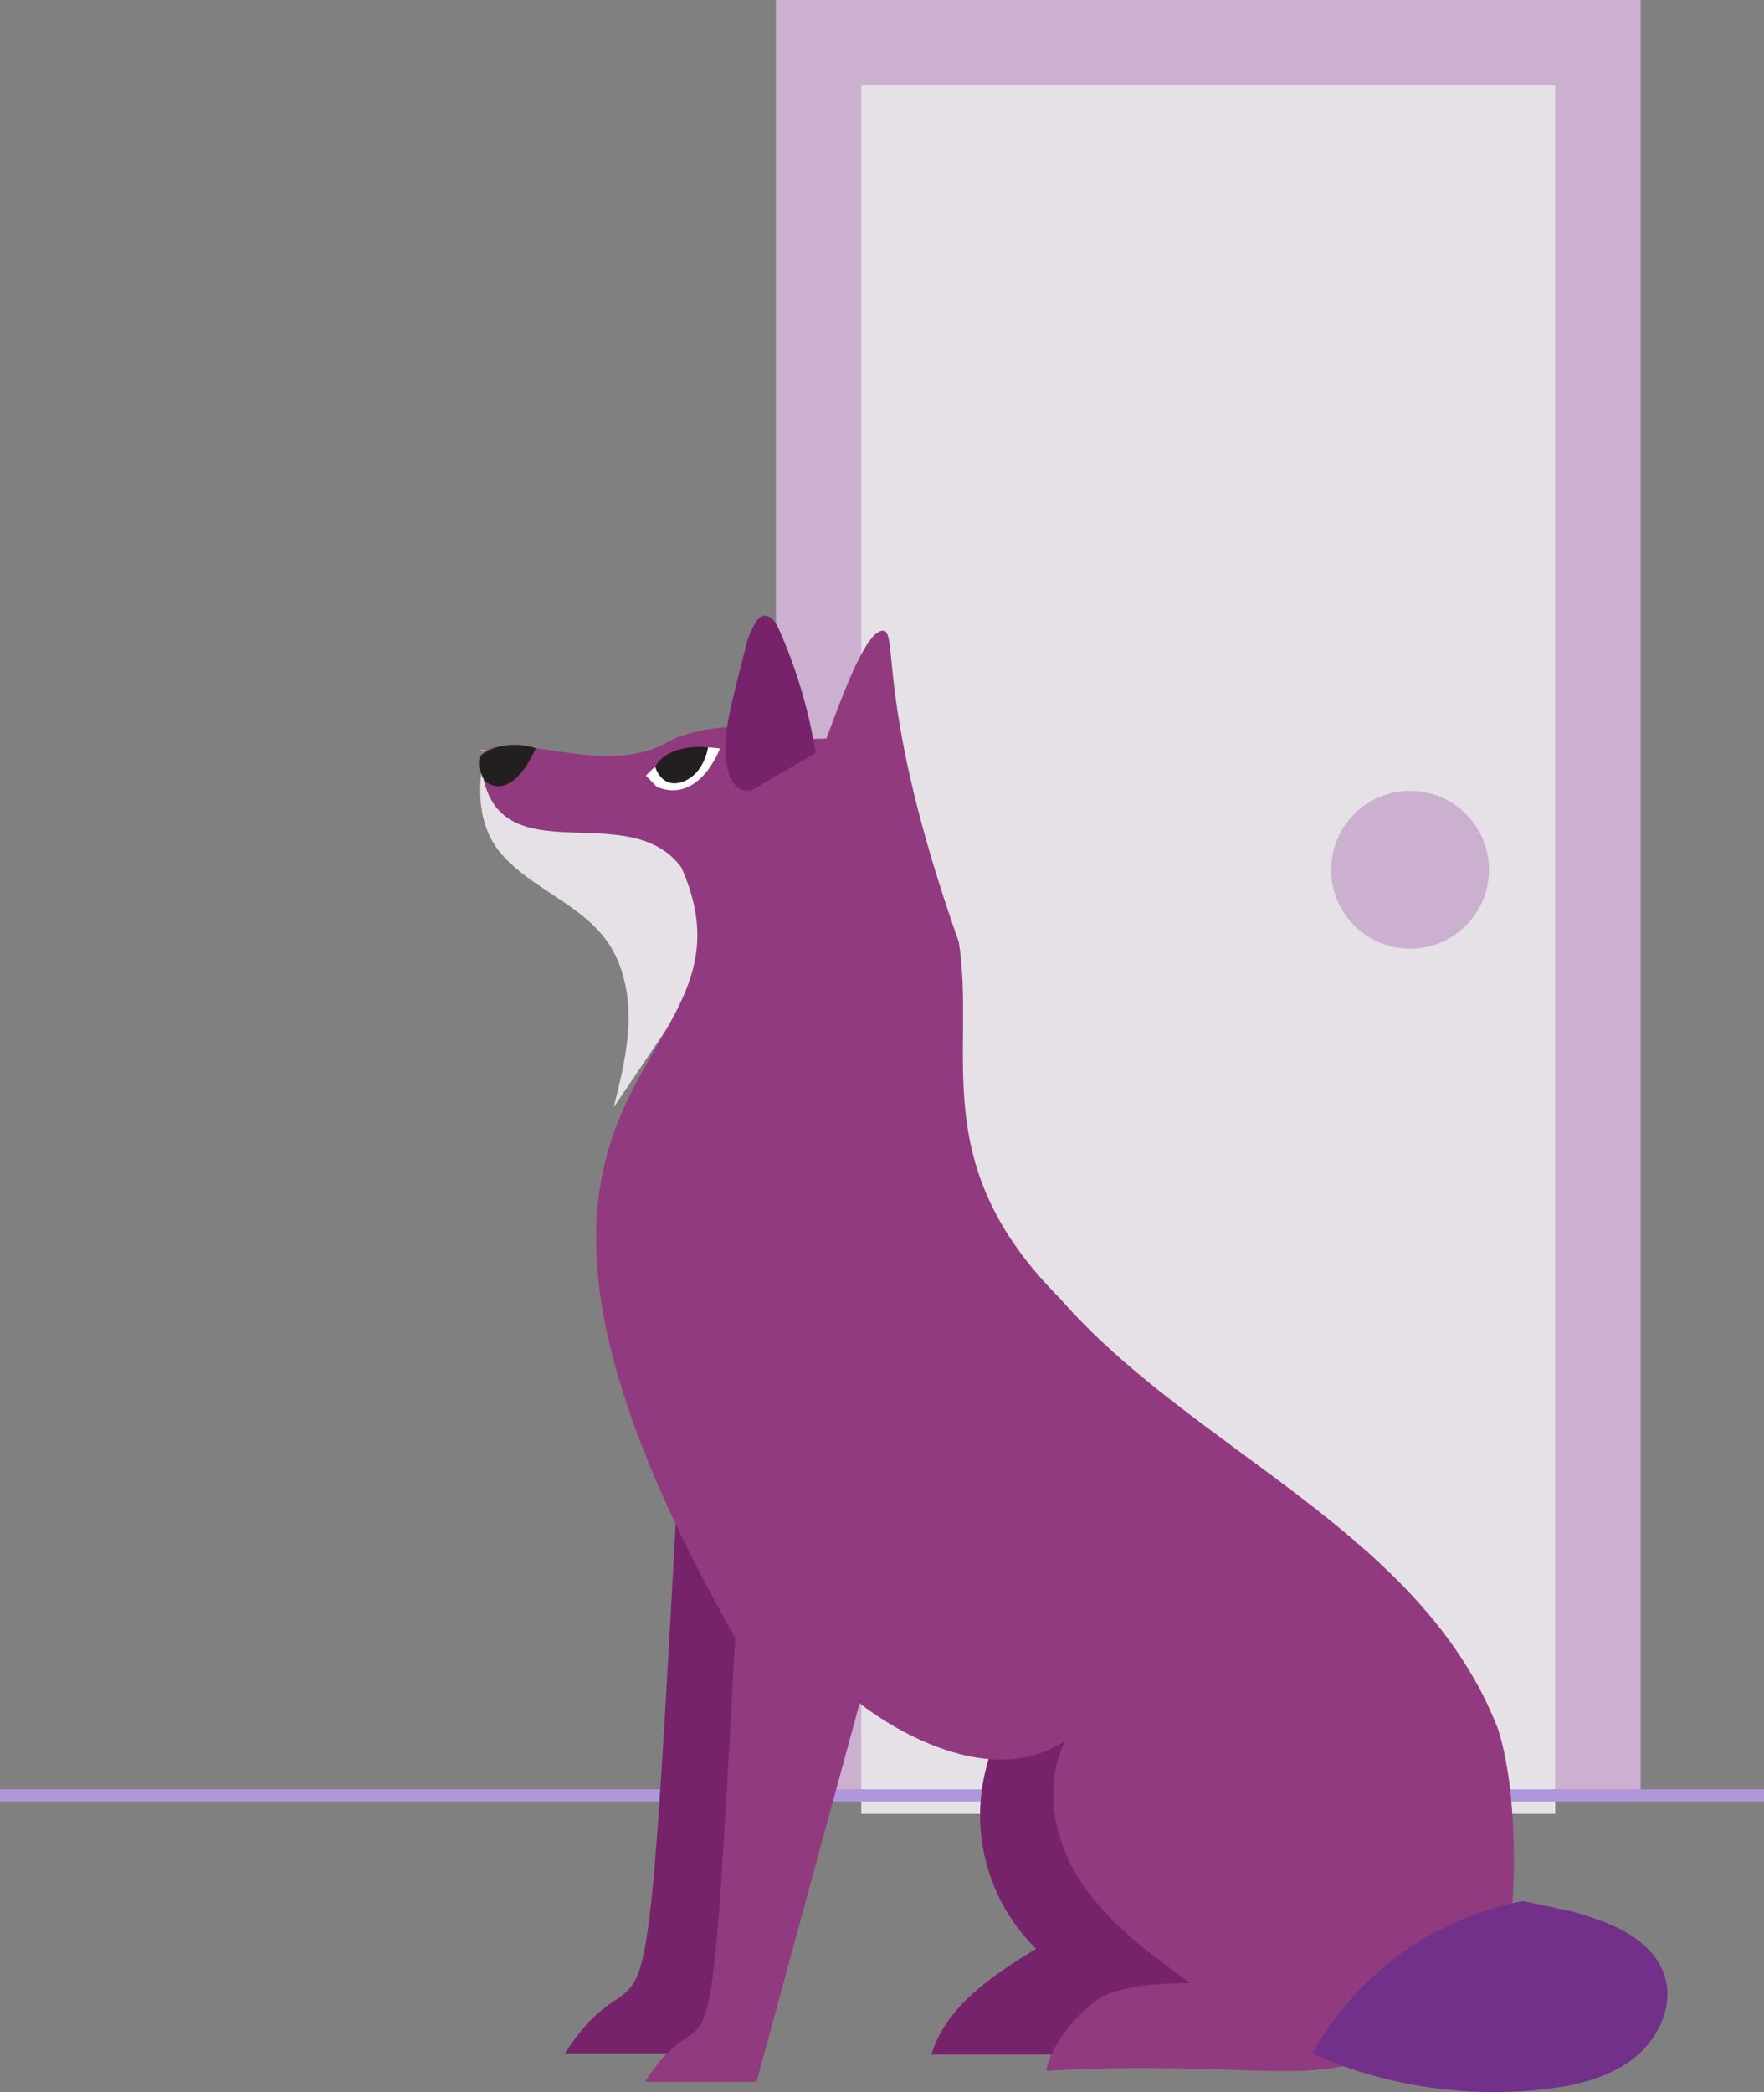 <svg xmlns="http://www.w3.org/2000/svg" viewBox="0 0 429.93 509.75"><rect x="0" y="0" width="429.93" height="509.75" fill="#808080" stroke="none"/><defs><style>.cls-1{fill:#cbb0cf;}.cls-2{fill:#e5e1e6;}.cls-3{fill:none;stroke:#b096da;stroke-miterlimit:10;stroke-width:3px;}.cls-4{fill:#76236c;}.cls-5{fill:#923a7f;}.cls-6{fill:#73308a;}.cls-7{fill:#231f20;}.cls-8{fill:#fff;}</style></defs><title>dog-door</title><g id="Camada_2" data-name="Camada 2"><g id="Layer_1" data-name="Layer 1"><rect class="cls-1" x="189.11" width="210.75" height="436.76"/><rect class="cls-2" x="209.91" y="20.76" width="169.14" height="421.19"/><line class="cls-3" y1="437.47" x2="429.93" y2="437.47"/><path class="cls-2" d="M116.73,182.59l50.13,9.71,19.29,23.35L149.57,269.8c1.7-6.79,3.4-13.64,3.6-20.64s-1.23-14.24-5.29-19.93c-6.47-9-18.33-12.73-25.64-21.11-5.84-6.7-6.06-16.25-4.06-24.91Z"/><path class="cls-4" d="M161.85,362.84c1,1.75,2,3.53,3,5.32-8.36,153.1-6.27,100-27.2,132.18h33.67l31.11-112.66"/><path class="cls-4" d="M248.81,413.84a45.68,45.68,0,0,0,3.71,61C242,481.27,230.61,488.75,227,500.59h61.12L300.51,442,287.65,409.8Z"/><path class="cls-5" d="M255,504.54c59.77-3.26,76.85,8.4,89.11-15.33,5.93-11.47,21.46-15.53,23.61-17.08,1.79-11,2.2-36.08-2.63-50.87-18.65-48.16-74.34-67.66-106.84-105-32.69-32.74-20.31-59.47-24.57-86.74-20.24-57.27-14.6-75.43-18.4-75.83-4.52-.48-11.22,19.52-13.89,26.27l-5.1.12c-6.2-4.59-25.61-3.88-33.67.77-15.92,9.19-39.52-4.26-45.51,3.26,1.44,31.57,35.44,9,48.94,27.22,23.07,51.75-66.94,46.89,13.14,187.7-6.76,125.35-5.07,81.88-22,108.22h27.2l25.12-92.24s28.69,23.34,50.17,9.12l1.06-1.84c-6.72,10.54-4.46,25,2.24,35.52s17.06,18.11,27.17,25.4c-6.69.09-13.53.21-19.8,2.56s-14.1,12.1-15.37,18.73"/><path class="cls-6" d="M371.16,463.2a74.81,74.81,0,0,0-51.36,37.2,109.58,109.58,0,0,0,56.61,8.65c7.65-.88,15.49-2.7,21.58-7.38s10-12.82,7.74-20.12c-2.85-9.29-13.58-13.41-23.05-15.91"/><path class="cls-7" d="M117.15,184.15s-1.5,6.93,4,7.39,9.42-9.22,9.42-9.22S123.24,179.52,117.15,184.15Z"/><path class="cls-4" d="M183.55,192.36a3.81,3.81,0,0,1-4.31-1,8.4,8.4,0,0,1-1.94-4.25c-1.22-6,.18-12.25,1.63-18.23q1.26-5.15,2.57-10.25a22.4,22.4,0,0,1,2.74-7.11,3.28,3.28,0,0,1,1.56-1.39c1.77-.61,3.25,1.4,4,3.11a121.15,121.15,0,0,1,9,30.27l-15.26,8.82"/><path class="cls-8" d="M157.43,189c.22-.25.44-.49.67-.72,4.7-4.76,11.33-7,17.36-5.88,0,0-5,13.59-15.36,9.33"/><path class="cls-7" d="M159.68,186.83s1.5,5.55,6.76,3.63,6.12-8.36,6.12-8.36-9.49-1.23-12.88,4.73"/><circle class="cls-1" cx="343.67" cy="211.92" r="19.23"/></g></g></svg>